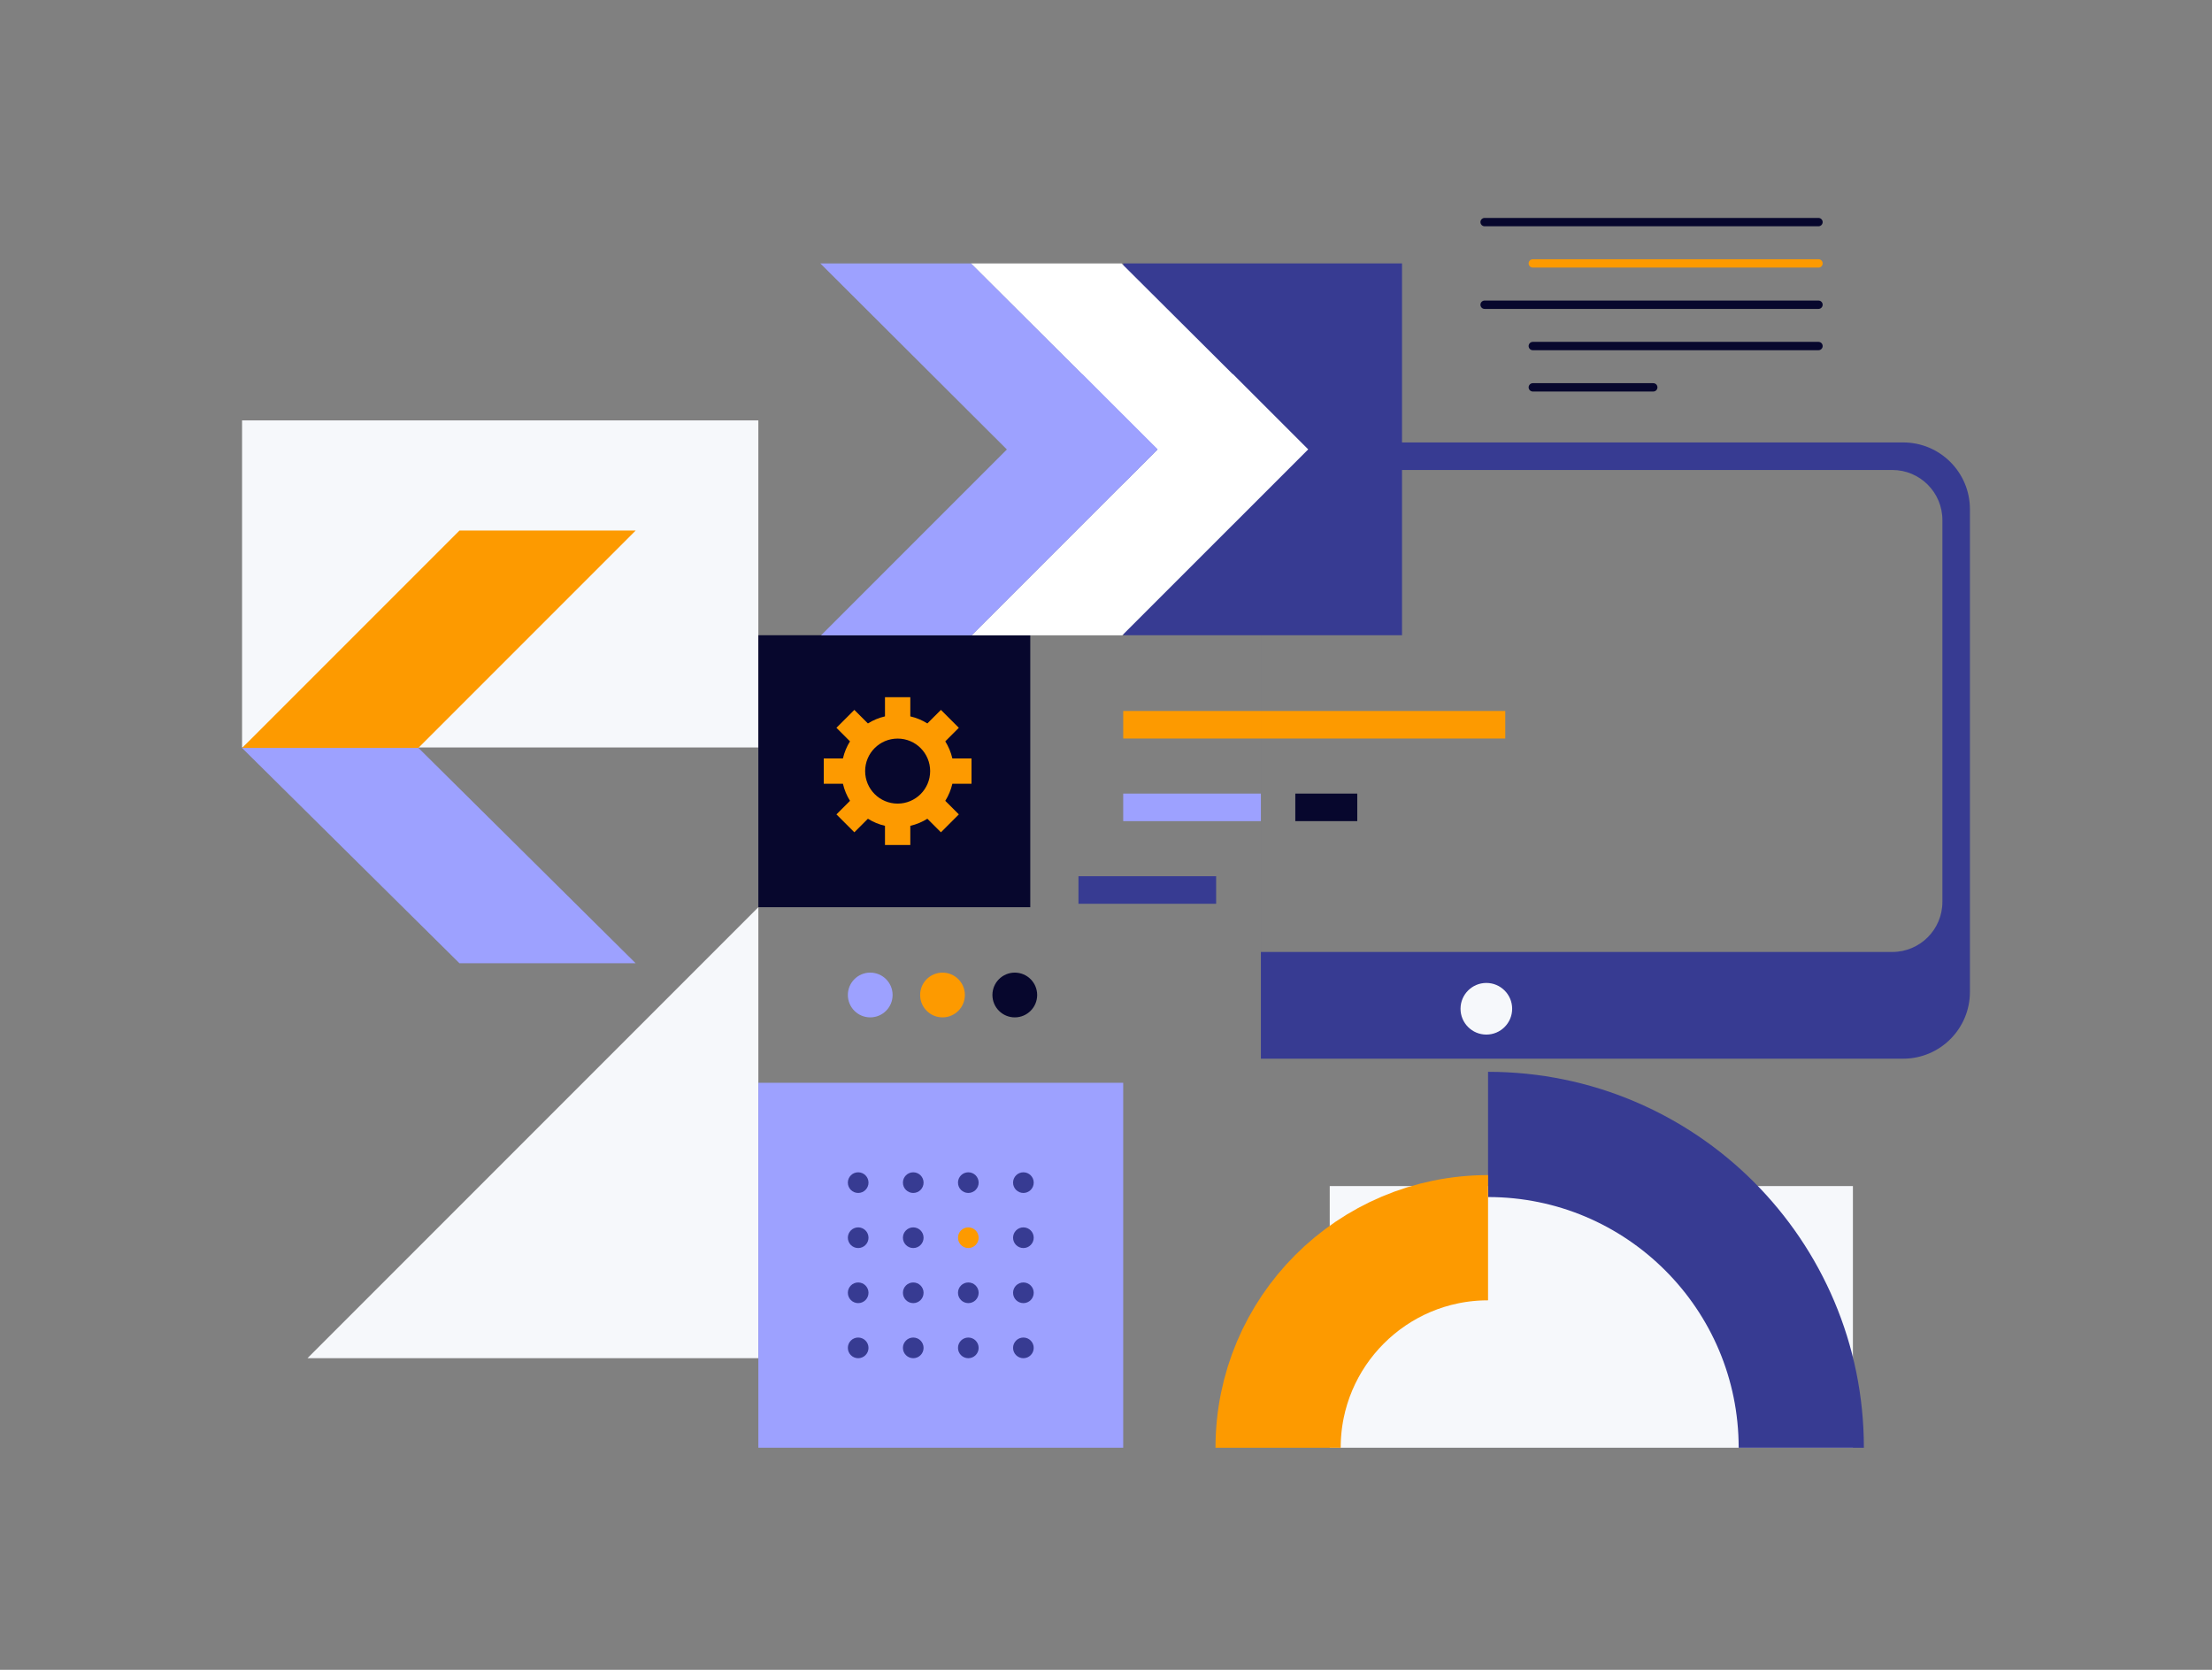<svg width="530" height="400" viewBox="0 0 530 400" fill="none" xmlns="http://www.w3.org/2000/svg">
<rect x="0" y="0" width="530" height="400" fill="#808080" stroke="none"/>
<rect width="125.355" height="62.677" transform="matrix(-1 0 0 1 443.961 284.12)" fill="#F6F8FB"/>
<path d="M356.541 271.749C397.989 271.749 431.589 305.349 431.589 346.797" stroke="#373B92" stroke-width="30"/>
<rect width="123.705" height="78.347" transform="matrix(-1 0 0 1 181.705 100.702)" fill="#F6F8FB"/>
<path d="M152.295 230.735L110.077 230.736L58.001 179.18L62.074 175.49L97.751 176.721L100.254 179.154L152.295 230.735Z" fill="#9DA1FF"/>
<path d="M152.308 127.093L110.091 127.093L58.011 179.173L100.228 179.173L152.308 127.093Z" fill="#FD9A00"/>
<path d="M181.706 217.319V325.355H73.67L181.706 217.319Z" fill="#F6F8FB"/>
<path d="M367.264 82.893L435.714 82.893" stroke="#07072D" stroke-width="2" stroke-linecap="round" stroke-linejoin="round"/>
<path d="M367.264 92.789L396.128 92.789" stroke="#07072D" stroke-width="2" stroke-linecap="round" stroke-linejoin="round"/>
<path d="M355.717 72.996L435.713 72.996" stroke="#07072D" stroke-width="2" stroke-linecap="round" stroke-linejoin="round"/>
<path d="M367.264 63.1L435.714 63.1" stroke="#FD9A00" stroke-width="2" stroke-linecap="round" stroke-linejoin="round"/>
<path d="M355.717 53.203L435.713 53.203" stroke="#07072D" stroke-width="2" stroke-linecap="round" stroke-linejoin="round"/>
<rect x="181.705" y="152.167" width="65.151" height="65.151" fill="#07072D"/>
<path fill-rule="evenodd" clip-rule="evenodd" d="M218.112 171.604V167.012L212.042 167.012V171.604C210.573 171.943 209.195 172.522 207.954 173.299L204.705 170.051L200.414 174.342L203.662 177.591C202.886 178.832 202.307 180.209 201.968 181.679H197.375V187.748H201.968C202.307 189.218 202.886 190.595 203.663 191.837L200.414 195.085L204.706 199.377L207.954 196.128C209.196 196.905 210.573 197.484 212.042 197.823V202.416H218.112V197.823C219.581 197.485 220.959 196.905 222.2 196.129L225.448 199.377L229.74 195.085L226.492 191.837C227.269 190.596 227.849 189.218 228.187 187.748H232.779V181.679H228.187C227.849 180.209 227.269 178.831 226.492 177.59L229.74 174.342L225.448 170.051L222.2 173.298C220.959 172.522 219.581 171.942 218.112 171.604ZM215.078 176.925C210.776 176.925 207.289 180.412 207.289 184.714C207.289 189.015 210.776 192.502 215.078 192.502C219.379 192.502 222.866 189.015 222.866 184.714C222.866 180.412 219.379 176.925 215.078 176.925Z" fill="#FD9A00"/>
<path d="M269.125 170.311H360.667V176.908H269.125V170.311Z" fill="#FD9A00"/>
<path d="M269.125 190.104H302.113V196.701H269.125V190.104Z" fill="#9DA1FF"/>
<path d="M325.203 196.701L310.359 196.701L310.359 190.104L325.203 190.104L325.203 196.701Z" fill="#07072D"/>
<path d="M291.391 216.494L258.403 216.494L258.403 209.897L291.391 209.897L291.391 216.494Z" fill="#373B92"/>
<circle cx="208.509" cy="238.348" r="5.361" fill="#9DA1FF"/>
<rect x="181.705" y="259.378" width="87.418" height="87.418" fill="#9DA1FF"/>
<circle cx="205.621" cy="283.295" r="2.474" fill="#373B92"/>
<circle cx="205.621" cy="296.49" r="2.474" fill="#373B92"/>
<circle cx="205.621" cy="309.685" r="2.474" fill="#373B92"/>
<circle cx="205.621" cy="322.88" r="2.474" fill="#373B92"/>
<circle cx="218.816" cy="283.295" r="2.474" fill="#373B92"/>
<circle cx="218.816" cy="296.49" r="2.474" fill="#373B92"/>
<circle cx="218.816" cy="309.685" r="2.474" fill="#373B92"/>
<circle cx="218.816" cy="322.88" r="2.474" fill="#373B92"/>
<circle cx="232.011" cy="283.295" r="2.474" fill="#373B92"/>
<circle cx="232.011" cy="296.49" r="2.474" fill="#FD9A00"/>
<circle cx="232.011" cy="309.685" r="2.474" fill="#373B92"/>
<circle cx="232.011" cy="322.88" r="2.474" fill="#373B92"/>
<circle cx="245.207" cy="283.295" r="2.474" fill="#373B92"/>
<circle cx="245.207" cy="296.49" r="2.474" fill="#373B92"/>
<circle cx="245.207" cy="309.685" r="2.474" fill="#373B92"/>
<circle cx="245.207" cy="322.88" r="2.474" fill="#373B92"/>
<circle cx="225.827" cy="238.348" r="5.361" fill="#FD9A00"/>
<circle cx="243.146" cy="238.348" r="5.361" fill="#07072D"/>
<path fill-rule="evenodd" clip-rule="evenodd" d="M456 105.984H302.111V253.605H456C464.836 253.605 472 246.442 472 237.605V121.984C472 113.147 464.836 105.984 456 105.984ZM453.402 112.582H302.112V228.04H453.402C460.03 228.04 465.402 222.667 465.402 216.04V124.582C465.402 117.954 460.03 112.582 453.402 112.582Z" fill="#373B92"/>
<circle cx="356.131" cy="241.647" r="6.185" fill="#F6F8FB"/>
<rect x="269.125" y="63.1" width="66.801" height="89.068" fill="#373B92"/>
<path fill-rule="evenodd" clip-rule="evenodd" d="M268.722 63.1L232.613 63.1L277.312 107.667L232.792 152.187L268.9 152.187L295.392 125.695L295.396 125.698L313.45 107.644L312.125 106.324L295.39 89.589L295.355 89.623L268.722 63.1Z" fill="white"/>
<path fill-rule="evenodd" clip-rule="evenodd" d="M232.66 63.1L196.551 63.1L241.249 107.667L196.729 152.188L232.837 152.187L259.33 125.695L259.333 125.698L277.387 107.644L275.854 106.117L259.327 89.589L259.293 89.623L232.66 63.1Z" fill="#9DA1FF"/>
<path d="M306.234 346.797C306.234 319.013 328.757 296.49 356.541 296.49" stroke="#FD9A00" stroke-width="30"/>
</svg>
